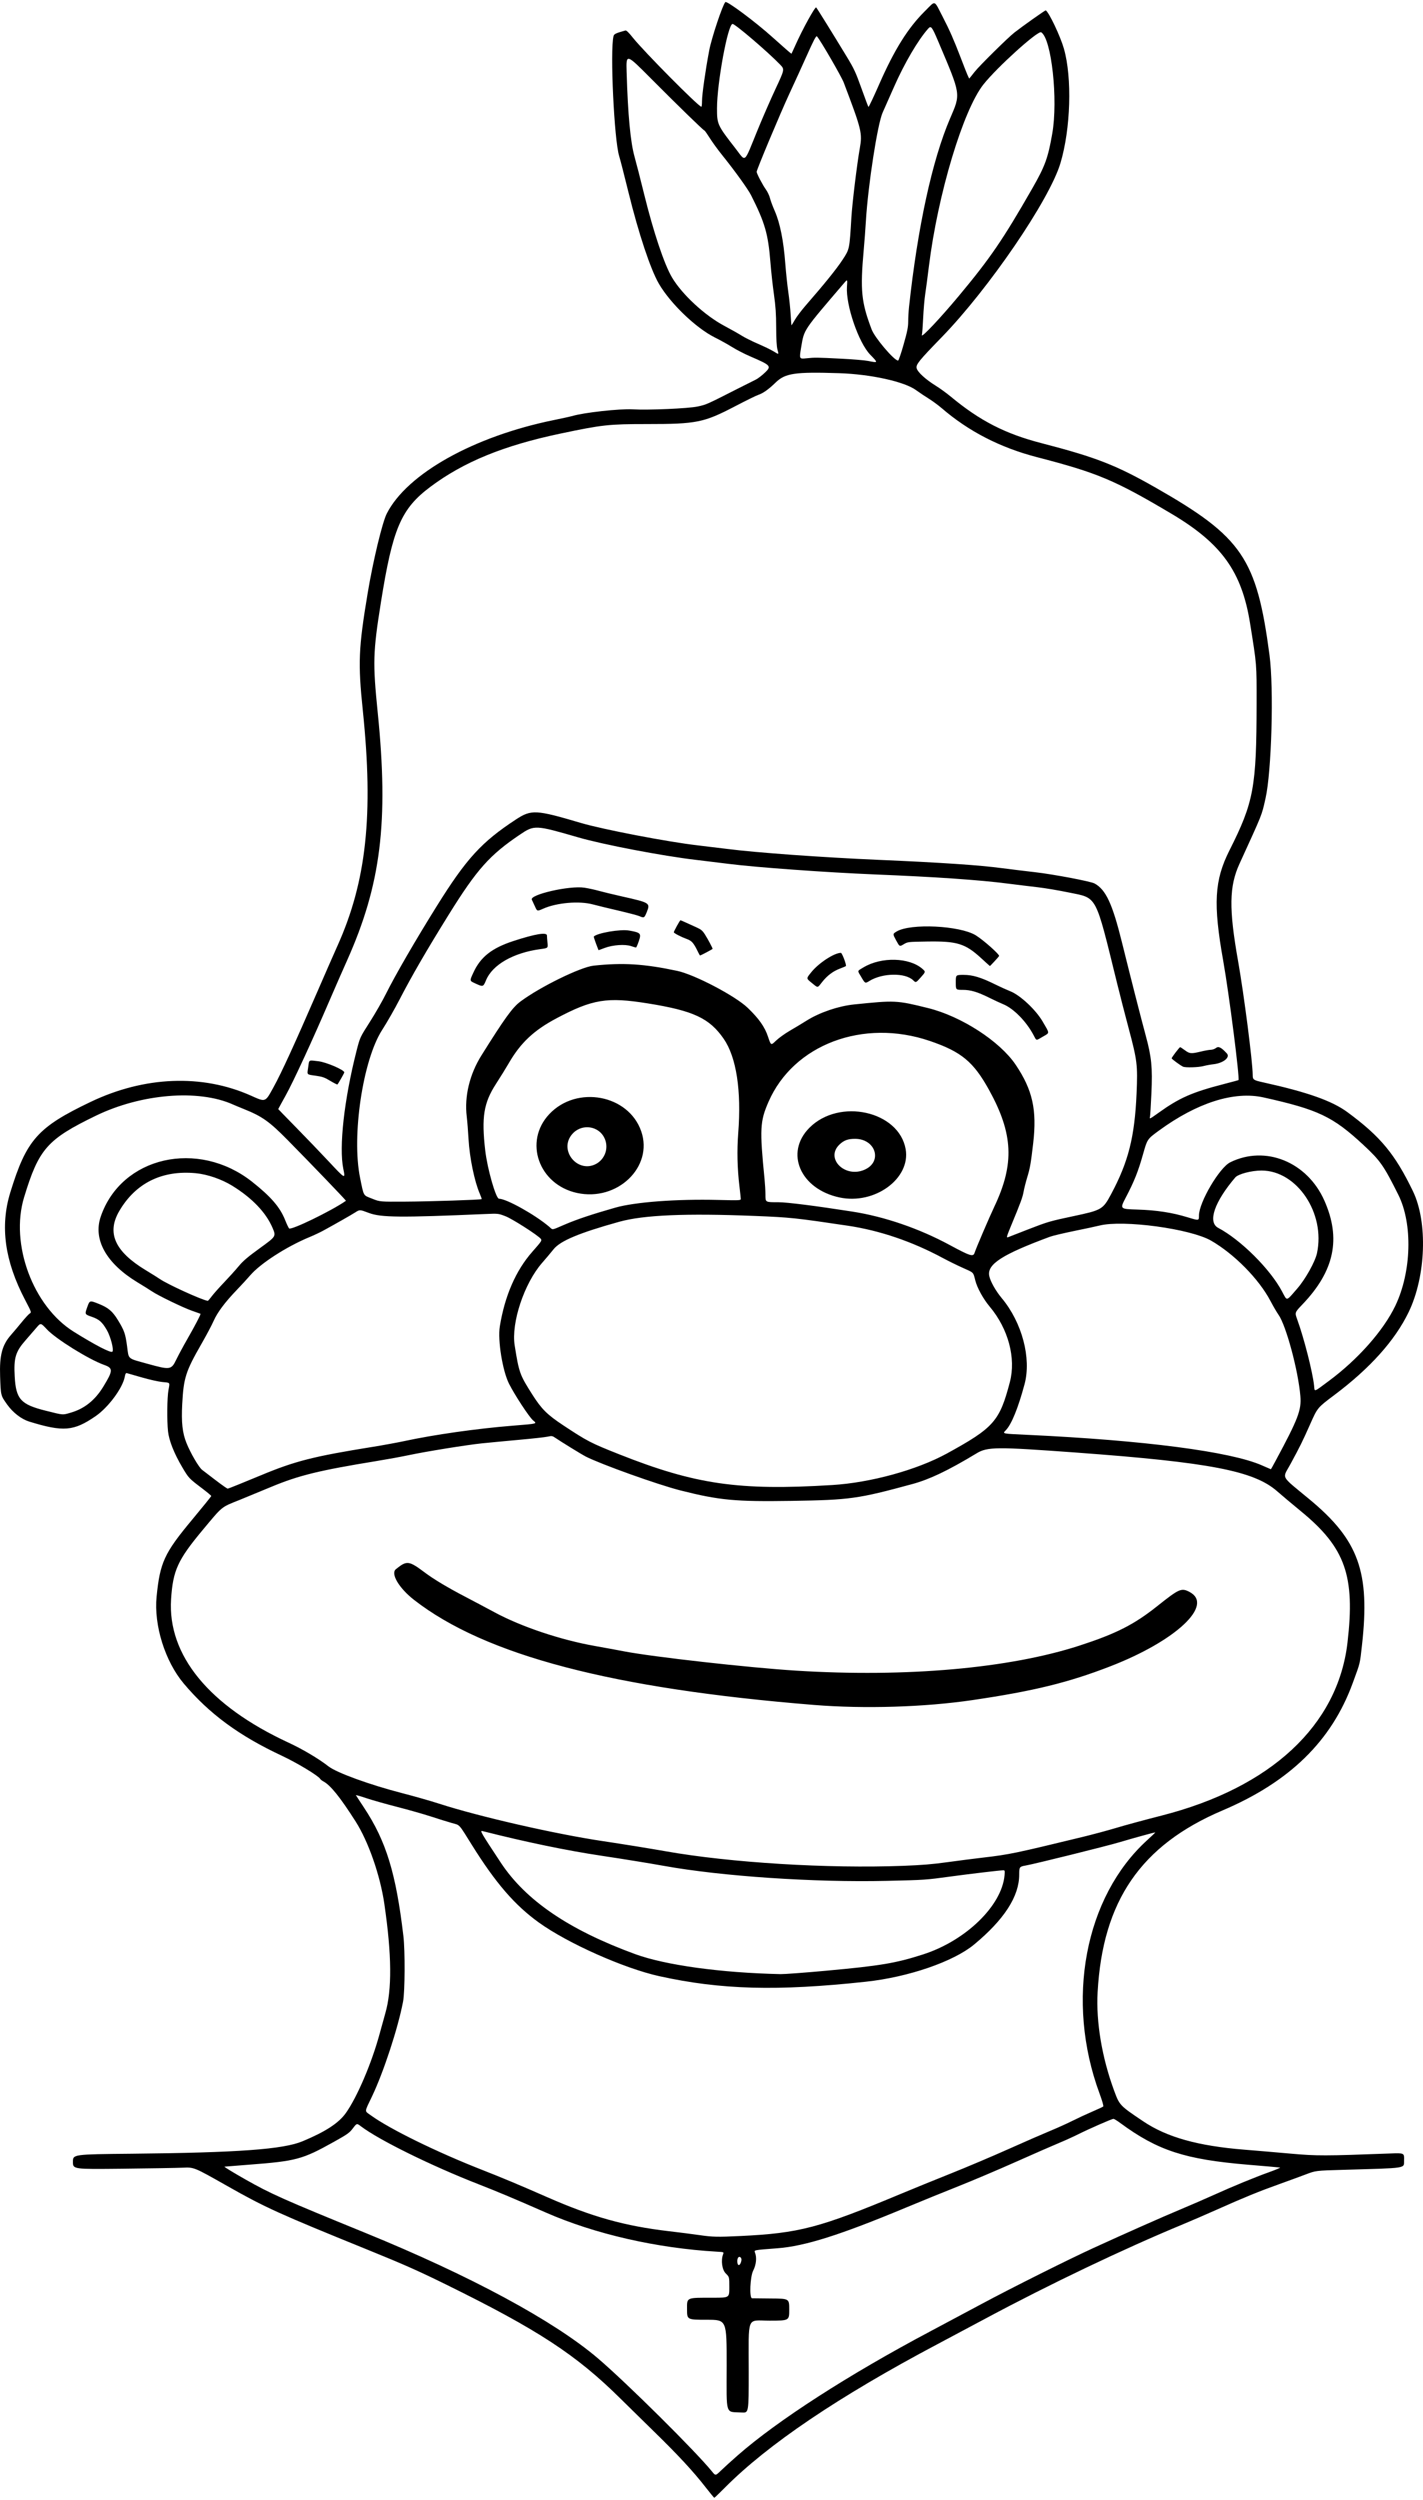 <?xml version="1.0" encoding="UTF-8" standalone="no"?>
<svg xmlns:dc="http://purl.org/dc/elements/1.1/" xmlns:cc="http://creativecommons.org/ns#" xmlns:rdf="http://www.w3.org/1999/02/22-rdf-syntax-ns#" xmlns:svg="http://www.w3.org/2000/svg" xmlns="http://www.w3.org/2000/svg" xmlns:sodipodi="http://sodipodi.sourceforge.net/DTD/sodipodi-0.dtd" xmlns:inkscape="http://www.inkscape.org/namespaces/inkscape" width="160" height="281" viewBox="0 0 1615.052 2831.892" version="1.1" id="svg8" inkscape:version="0.92.4 (5da689c313, 2019-01-14)" sodipodi:docname="Mauritius.svg">
  <defs id="defs2"/>
  <sodipodi:namedview id="base" pagecolor="#ffffff" bordercolor="#666666" borderopacity="1.0" inkscape:pageopacity="0.0" inkscape:pageshadow="2" inkscape:zoom="0.29238407" inkscape:cx="807.52582" inkscape:cy="1415.9458" inkscape:document-units="px" inkscape:current-layer="layer1" showgrid="false" units="px" inkscape:window-width="1920" inkscape:window-height="1027" inkscape:window-x="-8" inkscape:window-y="-8" inkscape:window-maximized="1"/>
  <g inkscape:label="Layer 1" inkscape:groupmode="layer" id="layer1" transform="translate(0.006,453.004)">
    <path style="fill:#000000" d="m 800.578,2366.637 c -13.718,-17.639 -30.952,-36.237 -58.272,-62.886 -13.173,-12.85 -30.248,-29.603 -37.944,-37.229 -50.345,-49.887 -93.977,-78.416 -198.604,-129.857 -31.567,-15.52 -47.594,-22.62 -89,-39.426 -100.376,-40.742 -115.895,-47.787 -158.723,-72.06 -37.777,-21.41 -37.777,-21.41 -50.277,-20.862 -6.875,0.301 -37.812,0.835 -68.75,1.186 -56.25,0.638 -56.25,0.638 -56.25,-7.843 0,-8.48 0,-8.48 66.75,-9.164 121.175,-1.241 171.931,-4.951 193.99,-14.178 26.115,-10.924 40.993,-20.651 49.092,-32.094 12.825,-18.122 29.226,-56.547 38.132,-89.336 2.315,-8.525 5.253,-19.113 6.527,-23.53 7.782,-26.968 7.446,-66.287 -1.063,-124.47 -4.735,-32.379 -18.084,-70.637 -32.591,-93.403 -17.728,-27.821 -28.684,-41.383 -36.837,-45.597 -1.375,-0.711 -2.865,-1.911 -3.312,-2.668 -2.15,-3.644 -26.389,-18.268 -43.687,-26.358 -48.54,-22.702 -82.276,-47.536 -111.212,-81.869 -21.233,-25.194 -34.053,-66.191 -30.833,-98.606 3.847,-38.731 8.733,-49.338 40.078,-86.996 12.081,-14.514 21.965,-26.753 21.963,-27.197 -0.001,-0.444 -4.839,-4.472 -10.75,-8.951 -14.599,-11.063 -14.892,-11.375 -22.139,-23.647 -9.29,-15.731 -15.043,-30.221 -16.165,-40.709 -1.328,-12.419 -1.047,-38.344 0.509,-47 1.616,-8.986 2.299,-8.126 -7.184,-9.05 -4.274,-0.416 -14.745,-2.782 -23.27,-5.257 -8.525,-2.475 -16.143,-4.656 -16.928,-4.846 -0.997,-0.242 -1.673,1.013 -2.239,4.154 -2.287,12.688 -18.672,34.812 -33.135,44.74 -24.886,17.083 -36.52,18.036 -75.197,6.162 -8.968,-2.753 -18.669,-10.242 -25.19,-19.446 -7.312,-10.321 -7.182,-9.797 -7.948,-31.911 -0.824,-23.803 2.266,-35.58 12.331,-46.996 2.933,-3.326 8.447,-9.873 12.254,-14.548 3.807,-4.675 7.874,-9.081 9.039,-9.791 2.083,-1.27 1.996,-1.523 -5.321,-15.5 -23.143,-44.208 -28.536,-83.506 -16.73,-121.904 18.388,-59.801 30.919,-73.909 91.239,-102.72 61.024,-29.147 126.545,-31.716 181.734,-7.126 17.08,7.611 16.142,7.963 25.884,-9.71 8.764,-15.896 23.869,-48.825 49.659,-108.25 8.951,-20.625 19.21,-44.025 22.799,-52 32.88,-73.07 41.009,-148.53 28.762,-267 -5.584,-54.019 -4.897,-70.65 5.493,-133 6.133,-36.805 16.614,-80.444 21.736,-90.5 22.992,-45.141 98.514,-87.428 189.259,-105.971 9.9,-2.023 19.35,-4.087 21,-4.586 13.159,-3.982 54.017,-8.507 68.955,-7.636 17.673,1.031 62.755,-0.943 73.545,-3.22 9.781,-2.064 10.445,-2.358 45.031,-19.975 9.058,-4.614 18.445,-9.323 20.861,-10.464 2.416,-1.142 7.272,-4.872 10.792,-8.289 7.336,-7.122 6.477,-8.034 -17.142,-18.214 -6.372,-2.746 -15.513,-7.456 -20.314,-10.466 -4.8,-3.01 -13.678,-7.941 -19.728,-10.959 -21.442,-10.693 -50.527,-38.639 -63.5,-61.012 -9.509,-16.399 -22.992,-56.942 -34.488,-103.708 -4.665,-18.975 -9.402,-37.425 -10.527,-41 -5.685,-18.057 -10.488,-119.507 -6.444,-136.095 0.616,-2.526 2.346,-3.356 13.537,-6.489 1.051,-0.294 3.768,2.318 8.134,7.821 12.431,15.668 74.843,78.642 78.037,78.74 0.412,0.013 0.75,-2.86 0.75,-6.384 0,-7.663 3.845,-34.774 8.168,-57.593 2.695,-14.226 15.218,-51.719 18.306,-54.807 1.7,-1.7 34.242,22.544 53.365,39.756 11.736,10.564 21.478,19.059 21.649,18.879 0.171,-0.18 2.221,-4.603 4.557,-9.828 8.162,-18.259 22.362,-44.004 23.552,-42.701 1.144,1.254 18.438,29.111 34.579,55.701 8.364,13.778 10.225,17.778 16.749,36 4.037,11.275 7.618,20.805 7.958,21.178 0.34,0.373 5.784,-11.102 12.098,-25.5 17.256,-39.352 32.63,-63.98 51.849,-83.055 12.753,-12.658 10.068,-13.498 20.378,6.377 7.725,14.892 12.675,26.156 20.654,47 6.908,18.046 9.133,23.354 9.58,22.858 0.178,-0.197 2.994,-3.733 6.259,-7.858 5.37,-6.785 37.505,-38.496 44.769,-44.178 9.493,-7.426 35.131,-25.567 35.666,-25.237 3.732,2.299 16.574,29.386 20.584,43.416 9.474,33.146 7.726,90.929 -3.932,130 -12.4,41.558 -81.204,142.367 -134.798,197.5 -25.599,26.334 -29.215,30.778 -28.434,34.939 0.824,4.392 10.018,12.844 22.069,20.288 4.468,2.76 12.128,8.338 17.023,12.395 32.815,27.204 61.45,41.886 102.354,52.479 62.551,16.2 85.017,24.972 130.593,50.987 97.505,55.658 113.965,79.926 128.467,189.411 5.042,38.066 2.399,132.58 -4.558,163 -4.541,19.857 -2.779,15.439 -29.523,74 -11.696,25.611 -12.072,50.988 -1.629,110 6.769,38.253 16.651,115.083 16.651,129.464 0,5.516 0.722,6.027 12.044,8.53 50.213,11.1 78.01,20.933 95.449,33.766 37.488,27.586 53.967,47.459 74.375,89.694 16.951,35.081 14.78,96.503 -4.85,137.171 -15.526,32.166 -43.763,63.664 -84.411,94.16 -19.042,14.286 -19.042,14.286 -27.143,32.5 -9.102,20.463 -11.373,25.065 -22.648,45.892 -9.289,17.158 -12.149,11.899 21.763,40.017 55.779,46.248 68.763,82.419 59.428,165.56 -2.458,21.888 -1.698,18.788 -10.516,42.896 -23.995,65.6 -71.461,111.997 -147.77,144.444 -92.611,39.378 -136.084,102.686 -141.741,206.407 -1.838,33.711 4.897,73.895 18.655,111.298 6.229,16.936 6.313,17.025 33.208,35.1 26.795,18.008 62.006,27.869 114.656,32.108 14.3,1.151 38.258,3.198 53.239,4.548 28.639,2.58 38.853,2.56 112.054,-0.221 16.293,-0.619 16.293,-0.619 16,7.774 -0.33,9.468 5.279,8.596 -69.293,10.773 -31,0.905 -31,0.905 -42,5.098 -6.05,2.306 -19.55,7.251 -30,10.989 -23.183,8.291 -39.935,15.12 -70,28.538 -12.65,5.645 -30.65,13.433 -40,17.306 -67.028,27.764 -151.127,67.909 -223.5,106.688 -14.575,7.81 -39.1,20.875 -54.5,29.033 -112.597,59.653 -192.915,113.884 -241.983,163.388 -6.041,6.094 -11.25,11.081 -11.576,11.081 -0.326,0 -4.881,-5.513 -10.121,-12.25 z m 36.68,-35.866 c 45.003,-39.477 125.94,-91.608 218,-140.411 15.4,-8.164 41.725,-22.214 58.5,-31.222 33.863,-18.185 98.249,-50.398 127.5,-63.789 36.144,-16.547 77.085,-34.698 98,-43.447 11.55,-4.832 28.65,-12.244 38,-16.473 21.996,-9.948 46.533,-20.049 63.5,-26.14 7.425,-2.666 12.825,-4.972 12,-5.125 -0.825,-0.153 -17.25,-1.596 -36.5,-3.207 -71.357,-5.972 -102.332,-16.081 -144.622,-47.196 -3.642,-2.68 -7.176,-4.872 -7.852,-4.872 -1.757,0 -27.619,11.319 -40.026,17.517 -5.775,2.885 -15.675,7.375 -22,9.977 -6.325,2.602 -28.15,12.151 -48.5,21.22 -20.35,9.069 -49.83,21.573 -65.512,27.786 -15.681,6.213 -42.231,17.018 -59,24.012 -75.292,31.401 -114.933,43.954 -146.488,46.384 -27.462,2.115 -26.52,1.93 -25.339,4.976 2.175,5.611 1.369,13.597 -2.052,20.317 -3.524,6.924 -4.57,31.116 -1.359,31.437 0.688,0.069 10.475,0.181 21.75,0.25 20.5,0.125 20.5,0.125 20.5,12.625 0,12.5 0,12.5 -22.358,12.5 -26.556,0 -23.642,-7.21 -23.642,58.496 0,46.203 0,46.203 -7.75,45.757 -19.266,-1.109 -17.332,4.881 -17.27,-53.504 0.055,-51.75 0.055,-51.75 -22.462,-51.75 -22.517,0 -22.517,0 -22.517,-11.857 0,-13.8 -1.508,-13.143 30.147,-13.143 17.853,0 17.853,0 17.853,-11.797 0,-11.797 0,-11.797 -4,-15.703 -4.237,-4.138 -5.735,-14.807 -3.064,-21.832 0.936,-2.462 0.936,-2.462 -6.75,-2.902 -68.523,-3.926 -138.903,-20.023 -194.686,-44.527 -34.745,-15.263 -54.416,-23.533 -75.918,-31.92 -53.73,-20.956 -112.991,-50.133 -133.74,-65.846 -4.658,-3.528 -4.658,-3.528 -9.032,2.25 -3.961,5.233 -6.02,6.697 -21.842,15.531 -35.484,19.812 -42.671,21.743 -95.968,25.784 -14.575,1.105 -27.159,2.114 -27.965,2.243 -0.806,0.129 9.866,6.653 23.714,14.499 28.933,16.392 42.681,22.517 136.251,60.699 119.397,48.722 213.953,99.74 264,142.441 32.622,27.834 111.019,105.588 129.448,128.387 3.885,4.806 3.885,4.806 9.968,-1.106 3.346,-3.252 11.934,-11.044 19.084,-17.316 z m 3.874,-219.692 c 0.641,-2.234 0.534,-3.598 -0.368,-4.684 -1.837,-2.213 -4.006,-0.076 -4.006,3.948 0,5.592 2.844,6.07 4.374,0.736 z m -0.874,-29.197 c 67.027,-3.25 89.619,-9.191 182.5,-47.993 13.475,-5.63 38.934,-15.996 56.577,-23.037 17.642,-7.041 46.892,-19.427 65,-27.523 18.108,-8.097 39.434,-17.404 47.392,-20.682 7.958,-3.278 19.433,-8.453 25.5,-11.499 6.067,-3.046 16.206,-7.753 22.531,-10.461 6.325,-2.707 11.902,-5.319 12.392,-5.803 0.521,-0.514 -1.232,-6.631 -4.214,-14.703 -38.95,-105.436 -16.852,-222.952 54.051,-287.443 5.351,-4.867 9.491,-8.85 9.2,-8.85 -1.327,0 -25.498,6.651 -40.421,11.122 -14.618,4.38 -96.133,24.614 -106.508,26.438 -7.25,1.275 -7.5,1.619 -7.5,10.354 0,24.625 -16.937,50.897 -51.089,79.247 -23.463,19.477 -74.543,37.045 -122.911,42.274 -100.516,10.866 -164.565,9.149 -234.5,-6.286 -39.927,-8.812 -103.753,-37.214 -136.5,-60.742 -27.426,-19.704 -49.055,-44.702 -76,-87.836 -15.67,-25.085 -13.336,-22.523 -23,-25.244 -4.675,-1.316 -15.25,-4.603 -23.5,-7.304 -8.25,-2.701 -25.575,-7.623 -38.5,-10.939 -12.925,-3.316 -28.818,-7.821 -35.318,-10.011 -6.5,-2.19 -11.675,-3.666 -11.499,-3.278 0.175,0.388 4.337,6.78 9.248,14.205 25.061,37.889 36.218,74.263 44.626,145.5 2.007,17.003 1.782,63.214 -0.363,74.5 -5.702,30.009 -22.068,79.958 -35.244,107.571 -8.908,18.668 -8.765,16.091 -1.2,21.571 21.46,15.547 74.997,41.768 126.25,61.835 23.026,9.015 41.999,16.966 73.947,30.987 51.017,22.391 87.865,32.685 138.053,38.568 12.1,1.419 27.625,3.4 34.5,4.403 15.024,2.192 20.53,2.318 46.5,1.058 z m 97.159,-301.002 c 62.085,-5.675 79.323,-8.574 110.321,-18.556 48.456,-15.603 89.31,-55.272 92.365,-89.687 0.461,-5.191 0.323,-5.75 -1.42,-5.75 -3.361,0 -36.603,3.921 -58.925,6.951 -30.024,4.075 -29.023,4.006 -73.5,5.051 -81.929,1.924 -187.583,-5.198 -253,-17.055 -15.4,-2.791 -47.125,-7.935 -70.5,-11.43 -39.54,-5.912 -86.013,-15.546 -135.291,-28.046 -3.107,-0.788 -1.557,1.87 20.947,35.926 28.31,42.842 77.293,76.184 152.296,103.665 34.347,12.585 97.433,21.28 165.207,22.77 4.212,0.093 27.387,-1.635 51.5,-3.839 z m 87.841,-119.055 c 20.731,-0.794 33.451,-1.834 49,-4.006 11.55,-1.613 30.45,-4.042 42,-5.398 29.493,-3.462 35.344,-4.676 111.5,-23.145 12.375,-3.001 30.15,-7.774 39.5,-10.607 9.35,-2.833 32.3,-9.053 51,-13.822 124.088,-31.649 200.129,-102.347 211.087,-196.259 8.84,-75.757 -2.45,-107.721 -52.587,-148.885 -10.175,-8.354 -22.378,-18.605 -27.118,-22.781 -26.352,-23.216 -76.411,-32.879 -227.882,-43.99 -90.865,-6.665 -100.995,-6.596 -113.224,0.777 -32.721,19.73 -53.367,29.586 -73.312,35.001 -61.546,16.709 -70.484,17.955 -136.464,19.022 -64.063,1.036 -82.252,-0.671 -126.515,-11.87 -25.422,-6.433 -89.998,-29.548 -107.661,-38.539 -3.924,-1.997 -27.45,-16.458 -33.612,-20.66 -4.109,-2.802 -4.506,-2.877 -9.5,-1.797 -2.866,0.62 -17.361,2.225 -32.211,3.567 -14.85,1.342 -33.75,3.134 -42,3.983 -17.586,1.81 -63.969,9.299 -84,13.562 -7.7,1.639 -23.641,4.552 -35.425,6.473 -65.541,10.686 -88.631,16.331 -119.73,29.269 -15.865,6.6 -32.22,13.351 -36.345,15.003 -21.161,8.471 -18.737,6.497 -41.569,33.855 -28.498,34.148 -33.938,46.049 -36.025,78.809 -4.037,63.398 42.948,120.789 133.094,162.569 16.298,7.553 34.328,18.243 45.535,26.997 9.311,7.272 46.876,20.919 83.809,30.447 13.561,3.498 32.306,8.838 41.656,11.865 45.396,14.699 131.891,34.478 186.121,42.559 21.933,3.269 53.829,8.419 70.879,11.445 73.415,13.031 184.397,19.835 270,16.555 z m -101,-182.523 c -229.295,-18.485 -373.399,-56.285 -454.23,-119.149 -17.18,-13.361 -26.971,-29.873 -20.707,-34.924 12.507,-10.085 14.619,-9.829 33.112,4.018 9.968,7.464 25.647,16.844 45.326,27.117 8.525,4.45 23.6,12.45 33.5,17.778 30.584,16.459 74.895,31.322 114.069,38.26 10.962,1.942 25.669,4.644 32.681,6.006 32.559,6.323 142.338,18.644 195.691,21.963 125.045,7.779 241.842,-2.554 321.559,-28.447 41.362,-13.435 61.853,-23.829 88.013,-44.647 24.944,-19.849 27.474,-20.989 36.443,-16.413 28.811,14.698 -14.705,55.666 -90.06,84.786 -47.488,18.351 -86.569,27.906 -155.895,38.117 -54.381,8.009 -122.68,10.115 -179.5,5.535 z M 295.922,1218.778 c 39.06,-16.264 59.655,-21.5 127.336,-32.378 11.55,-1.856 27.525,-4.779 35.5,-6.495 34.065,-7.33 82.192,-14.17 123,-17.481 29.173,-2.366 27.94,-2.04 23.147,-6.142 -4.406,-3.771 -20.833,-28.836 -27.205,-41.508 -7.362,-14.643 -12.962,-49.393 -10.454,-64.877 5.633,-34.776 18.143,-63.529 36.913,-84.838 10.768,-12.224 11.144,-12.809 9.514,-14.772 -3.453,-4.161 -32.391,-22.645 -40.001,-25.552 -8.179,-3.123 -8.179,-3.123 -23.297,-2.471 -95.602,4.125 -118.028,3.92 -131.589,-1.201 -10.471,-3.954 -10.471,-3.954 -15.658,-0.636 -4.803,3.073 -20.871,12.222 -36.371,20.711 -3.575,1.958 -10.471,5.202 -15.325,7.209 -26.152,10.815 -55.876,29.967 -67.44,43.453 -3.106,3.623 -9.972,11.087 -15.258,16.587 -13.434,13.979 -22.076,25.55 -26.315,35.231 -1.982,4.527 -8.191,16.227 -13.798,26 -17.902,31.202 -20.227,38.476 -21.816,68.269 -1.113,20.86 0.217,32.865 4.921,44.425 4.705,11.563 13.967,27.395 17.693,30.244 1.56,1.193 8.462,6.474 15.337,11.737 6.875,5.262 13.035,9.574 13.688,9.581 0.653,0.01 17.517,-6.786 37.476,-15.096 z m 648.336,10.999 c 43.844,-2.691 96.392,-17.129 130.534,-35.865 53.258,-29.226 59.74,-36.584 71.373,-81.025 7.107,-27.149 -1.768,-60.38 -22.836,-85.5 -7.407,-8.831 -14.29,-21.338 -16.445,-29.881 -2.415,-9.57 -1.289,-8.46 -14.626,-14.414 -6.05,-2.701 -15.981,-7.592 -22.069,-10.87 -34.941,-18.813 -71.717,-31.324 -107.931,-36.719 -59.237,-8.825 -65.552,-9.489 -105.5,-11.091 -78.57,-3.15 -126.172,-1.1 -154,6.635 -45.385,12.614 -66.852,21.608 -74.51,31.217 -2.913,3.656 -8.747,10.587 -12.964,15.404 -20.352,23.246 -35.247,68.068 -31.145,93.721 4.957,30.996 5.729,33.159 19.727,55.245 10.773,16.998 17.048,23.238 35.892,35.691 26.87,17.758 30.815,19.797 63,32.555 86.43,34.261 135.747,41.388 241.5,34.896 z m 503.305,-27.139 c 25.859,-48.055 29.61,-57.829 28.303,-73.75 -2.365,-28.806 -16.195,-80.244 -24.847,-92.413 -1.921,-2.702 -5.996,-9.677 -9.056,-15.5 -13.107,-24.945 -40.976,-53.265 -67.427,-68.52 -23.476,-13.539 -100.064,-23.898 -126.635,-17.129 -3.104,0.791 -15.769,3.505 -28.144,6.032 -12.375,2.527 -24.975,5.51 -28,6.629 -54.435,20.147 -71.701,31.291 -68.99,44.527 1.281,6.253 7.284,16.913 14.185,25.19 23.057,27.652 33.779,68.098 25.876,97.612 -7.221,26.97 -14.793,45.58 -21.265,52.266 -3.949,4.08 -5.147,3.834 25.693,5.279 131.521,6.163 229.345,18.919 264.909,34.543 5.55,2.438 10.165,4.444 10.255,4.458 0.09,0.014 2.404,-4.138 5.141,-9.225 z M 80.395,1147.609 c 15.389,-4.459 27.435,-14.075 36.762,-29.345 11.306,-18.511 11.407,-21.105 0.97,-24.835 -17.399,-6.219 -54.684,-29.392 -64.912,-40.344 -7.043,-7.542 -7.043,-7.542 -12,-1.7 -2.726,3.213 -8.218,9.552 -12.204,14.087 -11.417,12.987 -13.526,20.037 -12.325,41.2 1.468,25.85 6.816,31.69 35.573,38.842 20.321,5.054 18.412,4.912 28.137,2.095 z M 1508.155,1111.687 c 33.2,-24.619 62.085,-57.288 75.527,-85.421 18.363,-38.431 19.825,-92.885 3.378,-125.817 -16.637,-33.313 -20.508,-38.833 -39.761,-56.695 -34.672,-32.167 -51.154,-39.996 -113.28,-53.813 -33.297,-7.405 -75.445,5.986 -118.836,37.755 -13.075,9.573 -13.075,9.573 -17.871,26.632 -5.511,19.601 -9.938,30.718 -19.574,49.153 -6.845,13.094 -6.845,13.094 13.031,13.71 21.931,0.679 39.415,3.362 57.101,8.762 12.975,3.962 12.889,3.974 12.889,-1.935 0,-14.909 23.174,-54.379 35.5,-60.464 39.92,-19.706 87.293,-0.483 106.789,43.333 19.209,43.17 11.504,79.898 -24.706,117.774 -8.917,9.327 -8.917,9.327 -6.113,17.026 7.77,21.335 17.574,59.836 19.211,75.449 0.748,7.132 -1.038,7.714 16.715,-5.45 z M 199.979,1087.595 c 2.471,-5.111 8.227,-15.798 12.792,-23.75 8.48,-14.773 15.365,-27.979 14.802,-28.394 -0.173,-0.127 -4.546,-1.688 -9.718,-3.469 -9.87,-3.398 -38.751,-17.396 -45.6,-22.102 -2.202,-1.513 -9.402,-6.009 -16,-9.991 -35.579,-21.473 -50.826,-48.614 -41.941,-74.659 23.253,-68.159 110.418,-88.171 171.945,-39.475 21.187,16.769 31.471,28.668 37.244,43.093 1.879,4.696 3.943,9.074 4.586,9.728 2.307,2.347 47.893,-19.791 64.542,-31.343 0.424,-0.294 -38.072,-40.391 -66.143,-68.894 -20.666,-20.985 -28.927,-26.861 -49.246,-35.035 -4.941,-1.987 -10.783,-4.418 -12.983,-5.402 -39.141,-17.497 -104.032,-12.15 -155.5,12.812 -55.233,26.788 -64.765,37.631 -81.454,92.663 -16.049,52.921 10.065,123.513 56.382,152.413 24.545,15.315 42.116,24.385 43.86,22.641 1.933,-1.933 -2.048,-17.312 -6.405,-24.742 -5.287,-9.018 -8.669,-11.976 -16.952,-14.826 -8.016,-2.758 -8.055,-2.834 -5.339,-10.528 2.933,-8.308 2.847,-8.28 13.107,-4.207 10.922,4.337 15.716,8.381 21.857,18.441 7.296,11.953 8.506,15.419 10.439,29.913 2.007,15.05 -0.16,13.226 23.503,19.787 25.273,7.007 26.671,6.804 32.221,-4.675 z m 40.3,-71.958 c 2.162,-2.888 8.454,-9.975 13.983,-15.75 5.529,-5.775 12.964,-14.01 16.524,-18.301 5.14,-6.194 10.196,-10.501 24.553,-20.91 18.081,-13.108 18.081,-13.108 13.99,-22.699 -7.428,-17.414 -23.086,-33.808 -45.57,-47.713 -12.152,-7.515 -28.298,-13.081 -41.607,-14.342 -38.231,-3.622 -68.182,11.169 -86.737,42.834 -14.59,24.899 -5.149,45.997 30.111,67.292 6.448,3.894 13.564,8.347 15.813,9.894 8.875,6.106 47.114,23.552 54.464,24.848 0.299,0.053 2.313,-2.267 4.476,-5.154 z m 1232.016,-8.796 c 9.288,-10.66 20.313,-30.388 22.408,-40.097 9.798,-45.406 -22.672,-93.818 -62.944,-93.849 -11.346,-0.01 -26.481,3.972 -29.77,7.83 -23.794,27.906 -31.548,50.794 -19.388,57.228 25.598,13.546 58.844,46.599 72.359,71.94 6.146,11.524 4.362,11.838 17.335,-3.052 z m -366.214,-40.516 c 1.748,-5.422 16.474,-39.806 22.645,-52.874 22.775,-48.231 21.198,-82.329 -6.096,-131.818 -17.723,-32.136 -31.487,-43.546 -67.235,-55.738 -75.687,-25.814 -154.749,3.968 -183.152,68.992 -9.711,22.232 -10.161,30.918 -4.531,87.5 0.547,5.5 1.007,13.435 1.021,17.633 0.031,9.122 -0.455,8.833 14.88,8.853 9.83,0.013 41.387,4.01 83.645,10.595 36.579,5.7 75.683,19.095 110.364,37.804 23.593,12.728 26.931,13.789 28.458,9.052 z m -153.322,-62.887 c -44.481,-9.542 -62.269,-50.662 -34.171,-78.99 33.859,-34.137 101.683,-19.124 109.287,24.19 5.862,33.395 -35.213,63.361 -75.117,54.8 z m 28.5,-31.478 c 20.662,-9.104 12.704,-34.974 -10.782,-35.05 -8.069,-0.026 -12.859,1.752 -17.867,6.631 -16.21,15.795 6.399,38.223 28.649,28.419 z m 186.5,67.371 c 21.09,-8.185 24.211,-9.094 49.81,-14.517 33.011,-6.993 34.138,-7.645 43.532,-25.196 19.583,-36.585 26.718,-64.834 28.852,-114.23 1.39,-32.179 0.753,-37.408 -9.036,-74.074 -3.807,-14.259 -9.692,-37.176 -13.078,-50.926 -25.143,-102.087 -22.037,-96.241 -54.722,-102.987 -11.472,-2.368 -27.384,-5.048 -35.359,-5.955 -7.975,-0.907 -23.05,-2.743 -33.5,-4.08 -33.396,-4.272 -81.764,-7.605 -152,-10.472 -53.786,-2.196 -135.076,-8.073 -165,-11.931 -8.25,-1.063 -25.125,-3.12 -37.5,-4.569 -37.746,-4.422 -105.203,-17.317 -133.5,-25.519 -48.737,-14.126 -49.783,-14.176 -66.175,-3.131 -34.464,23.221 -48.938,39.511 -81.054,91.224 -25.111,40.432 -41.826,69.295 -55.891,96.508 -5.376,10.402 -14.122,25.662 -19.435,33.912 -21.936,34.06 -34.787,120.233 -25.031,167.837 4.428,21.605 3.133,19.42 14.087,23.769 8.5,3.375 8.5,3.375 37.314,3.208 27.9,-0.161 85.782,-2.083 86.578,-2.875 0.215,-0.214 -0.796,-3.129 -2.248,-6.476 -5.909,-13.626 -11.5,-40.846 -12.624,-61.463 -0.48,-8.8 -1.403,-20.37 -2.052,-25.712 -2.779,-22.875 3.216,-47.882 16.61,-69.288 26.71,-42.686 35.288,-54.528 44.423,-61.325 22.359,-16.639 68.167,-39.07 83,-40.644 33.403,-3.544 57.29,-2.055 94.787,5.91 19.799,4.205 65.97,28.407 80.079,41.976 12.856,12.364 19.373,21.653 23.107,32.937 3.261,9.853 3.261,9.853 8.894,4.384 3.098,-3.008 10.133,-8.076 15.633,-11.263 5.5,-3.187 14.123,-8.382 19.162,-11.545 14.814,-9.3 36.007,-16.53 53.838,-18.367 46.744,-4.817 48.295,-4.741 84,4.092 37.82,9.357 81.546,37.645 99.53,64.391 19.155,28.488 24.203,51.123 19.836,88.945 -2.669,23.114 -3.563,28.205 -6.85,39.011 -1.59,5.225 -3.403,12.425 -4.03,16 -1.108,6.319 -3.276,12.222 -13.883,37.809 -5.386,12.992 -5.866,14.722 -3.853,13.886 0.688,-0.286 11.375,-4.449 23.75,-9.251 z m 5.095,-220.417 c -8.146,-15.284 -22.366,-29.755 -34.017,-34.618 -3.618,-1.51 -10.628,-4.758 -15.578,-7.217 -13.852,-6.883 -21.557,-9.191 -30.675,-9.191 -7.825,0 -7.825,0 -7.825,-8.5 0,-8.5 0,-8.5 8.92,-8.5 10.33,0 19.817,2.878 36.08,10.945 5.225,2.592 12.808,6.027 16.852,7.634 11.338,4.505 28.944,20.978 36.789,34.421 8.174,14.007 8.133,12.46 0.447,16.949 -8.475,4.95 -7.213,5.17 -10.993,-1.922 z m -251.09,-58.55 c -6.99,-5.657 -6.94,-5.051 -1.022,-12.455 8.309,-10.395 26.072,-22.021 33.643,-22.021 1.361,0 6.667,14.149 5.633,15.023 -0.418,0.353 -3.413,1.627 -6.655,2.831 -7.786,2.891 -14.56,7.986 -20.253,15.232 -5.512,7.017 -4.541,6.898 -11.346,1.39 z m -381.755,0.508 c -7.333,-3.393 -7.199,-2.79 -2.777,-12.494 8.081,-17.734 20.939,-27.894 45.414,-35.887 24.823,-8.107 38.113,-10.298 38.113,-6.284 0,1.313 0.28,5.064 0.622,8.336 0.622,5.948 0.622,5.948 -7.902,7.089 -30.873,4.131 -54.654,17.756 -61.915,35.474 -3.033,7.402 -3.422,7.529 -11.555,3.766 z m 437.829,-6.967 c -4.993,-8.404 -5.241,-7.088 2.171,-11.527 20.332,-12.18 52.095,-11.353 66.956,1.744 3.706,3.266 3.706,3.266 -1.895,9.572 -5.601,6.306 -5.601,6.306 -8.706,3.296 -8.981,-8.703 -34.772,-8.325 -49.482,0.727 -4.964,3.055 -4.964,3.055 -9.044,-3.812 z m 135.86,-21.865 c -18.22,-16.749 -27.344,-19.555 -61.754,-18.991 -21.639,0.355 -21.695,0.361 -26.333,3.132 -4.648,2.777 -4.648,2.777 -8.585,-4.509 -3.937,-7.285 -3.937,-7.285 0.648,-10.033 15.734,-9.432 71.645,-6.732 89.722,4.332 8.627,5.281 27.434,21.978 26.528,23.553 -0.691,1.201 -10.086,11.386 -10.455,11.335 -0.115,-0.016 -4.512,-3.984 -9.771,-8.819 z m -321.725,-7.649 c -4.62,-9.509 -6.806,-12.078 -11.867,-13.948 -7.281,-2.689 -15.347,-6.851 -15.347,-7.918 0,-1.124 6.907,-13.637 7.527,-13.637 0.236,0 2.801,1.096 5.701,2.436 2.9,1.34 8.296,3.785 11.992,5.433 5.729,2.556 7.22,3.781 10.113,8.314 3.322,5.205 8.667,15.239 8.667,16.271 0,0.454 -13.416,7.546 -14.276,7.546 -0.179,0 -1.309,-2.024 -2.51,-4.497 z m -115.579,-9.079 c -1.55,-4.167 -2.664,-7.729 -2.476,-7.915 4.146,-4.13 30.233,-8.555 40.11,-6.804 13.125,2.326 13.958,3.212 11.076,11.782 -1.389,4.132 -2.855,7.513 -3.258,7.513 -0.402,0 -2.896,-0.738 -5.542,-1.639 -6.904,-2.353 -20.761,-1.404 -29.915,2.048 -3.778,1.425 -6.939,2.591 -7.024,2.591 -0.085,0 -1.422,-3.409 -2.972,-7.576 z m 49.365,-31.047 c -1.925,-0.849 -12.95,-3.743 -24.5,-6.431 -11.55,-2.688 -24.257,-5.778 -28.238,-6.866 -15.519,-4.242 -41.303,-2.017 -56.708,4.895 -6.677,2.996 -6.677,2.996 -9.21,-2.733 -1.393,-3.151 -2.958,-6.523 -3.478,-7.493 -3.086,-5.767 42.738,-16.287 59.619,-13.687 4.408,0.679 11.84,2.299 16.515,3.6 4.675,1.301 16.6,4.181 26.5,6.399 31.187,6.987 31.897,7.427 27.946,17.296 -2.867,7.161 -3.175,7.345 -8.446,5.019 z m -84.345,349.728 c 13.803,-5.877 30.3,-11.382 56.845,-18.969 22.34,-6.386 69.748,-9.945 116.75,-8.767 24.149,0.606 25.749,0.537 25.741,-1.112 -0.01,-0.967 -0.682,-7.383 -1.505,-14.258 -2.465,-20.59 -2.925,-40.736 -1.384,-60.539 3.74,-48.052 -2.102,-86.038 -16.428,-106.821 -16.184,-23.479 -34.326,-31.956 -86.183,-40.273 -46.421,-7.444 -62.772,-4.77 -103.765,16.972 -25.583,13.569 -40.733,27.833 -54.036,50.874 -3.01,5.213 -9.558,15.796 -14.553,23.519 -13.933,21.543 -16.539,37.681 -12.188,75.463 2.394,20.786 12.099,54.806 15.635,54.806 8.401,0 40.614,17.951 56.844,31.677 4.723,3.994 1.854,4.399 18.225,-2.571 z m 13.553,-35.631 c -43.583,-9.464 -60.831,-58.329 -31.572,-89.448 31.185,-33.168 90.04,-22.144 104.392,19.553 13.904,40.396 -27.159,79.81 -72.82,69.895 z m 19.573,-32.028 c 10.408,-4.348 15.952,-15.969 12.797,-26.823 -5.257,-18.082 -29.079,-21.424 -39.725,-5.573 -11.722,17.453 7.459,40.528 26.928,32.395 z m -284.874,4.803 c -5.146,-24.616 0.918,-78.849 14.984,-134.02 3.893,-15.27 3.893,-15.27 14.899,-32.5 6.053,-9.477 14.25,-23.734 18.216,-31.683 10.953,-21.956 33.34,-60.621 57.9,-100.002 33.661,-53.975 50.861,-72.794 89.906,-98.374 17.483,-11.453 22.629,-11.178 73.688,3.939 24.896,7.371 98.797,21.552 132.5,25.425 10.175,1.169 25.25,2.995 33.5,4.056 32.856,4.227 107.786,9.633 172,12.409 71.464,3.089 114.154,5.97 140.5,9.48 7.975,1.063 24.46,3.076 36.633,4.474 21.59,2.479 63.41,10.406 67.939,12.878 12.732,6.95 20.169,22.88 30.89,66.169 10.764,43.462 21.365,85.016 27.043,106 6.761,24.986 7.878,36.308 6.532,66.207 -0.614,13.636 -1.353,25.58 -1.643,26.543 -0.796,2.643 -0.021,2.271 9.461,-4.538 23.904,-17.164 38.096,-23.434 74.196,-32.776 9.047,-2.341 16.6,-4.372 16.782,-4.513 1.713,-1.315 -10.608,-97.793 -17.289,-135.372 -11.529,-64.856 -10.034,-91.314 7.085,-125.306 27.601,-54.809 30.672,-71.428 30.811,-166.745 0.066,-45.333 0.249,-43.096 -7.468,-91.165 -9.395,-58.522 -32.328,-90.367 -89.472,-124.242 -64.259,-38.094 -83.539,-46.195 -152.5,-64.075 -41.469,-10.752 -77.314,-29.176 -107.78,-55.397 -3.982,-3.427 -10.869,-8.482 -15.306,-11.234 -4.437,-2.752 -10.731,-6.964 -13.988,-9.362 -13.08,-9.629 -51.395,-18.08 -87.211,-19.237 -50.324,-1.625 -61.234,-0.017 -72.216,10.644 -8.014,7.78 -14.309,12.228 -19.873,14.042 -2.13,0.694 -14.055,6.571 -26.5,13.059 -35.101,18.3 -43.373,19.964 -99.271,19.966 -43.771,0.002 -51.086,0.807 -98.856,10.88 -64.238,13.545 -109.502,32.076 -147.167,60.247 -33.449,25.018 -42.903,47.076 -56.304,131.375 -9.008,56.661 -9.335,68.084 -3.581,125 12.527,123.921 3.675,195.206 -34.957,281.5 -5.047,11.275 -13.822,31.3 -19.498,44.5 -19.745,45.914 -41.179,92.358 -49.809,107.926 -4.776,8.616 -8.675,15.758 -8.664,15.87 0.011,0.112 9.225,9.588 20.475,21.057 11.25,11.469 27.772,28.682 36.715,38.25 19.008,20.338 19.158,20.416 16.698,8.647 z m -14.908,-100.033 c -6.374,-3.84 -8.825,-4.707 -16.321,-5.772 -10.725,-1.524 -9.926,-0.65 -8.673,-9.486 1.286,-9.069 0.058,-8.338 11.66,-6.939 9.055,1.092 29.334,9.819 29.334,12.624 0,0.865 -7.103,13.305 -7.831,13.715 -0.368,0.207 -4.044,-1.657 -8.169,-4.142 z m 967.963,-16.037 c -2.834,-1.254 -12.939,-8.67 -12.951,-9.506 -0.014,-1.007 8.88,-12.674 9.663,-12.674 0.307,0 2.703,1.575 5.325,3.5 5.536,4.064 7.012,4.186 18.187,1.507 4.572,-1.096 9.715,-1.996 11.428,-2 1.713,0 4.304,-0.942 5.757,-2.085 2.845,-2.238 5.937,-0.671 12.291,6.229 4.101,4.453 -4.038,11.022 -15.164,12.239 -3.3,0.361 -8.475,1.316 -11.5,2.122 -5.58,1.486 -20.227,1.911 -23.037,0.669 z M 987.635,-52.863 c -13.19,-13.601 -27.809,-56.284 -26.375,-77.004 0.606,-8.746 0.606,-8.746 -3.198,-4.301 -46.857,54.759 -45.323,52.474 -48.723,72.604 -2.312,13.686 -2.312,13.686 5.804,12.85 9.881,-1.018 11.29,-1.002 40.116,0.459 12.65,0.641 26.15,1.785 30,2.542 11.641,2.289 11.613,2.375 2.376,-7.149 z m 37.935,-11.557 c 4.257,-15.02 5.192,-19.733 5.206,-26.25 0.01,-4.369 0.433,-11.768 0.94,-16.443 9.852,-90.843 26.355,-166.614 46.525,-213.609 12.271,-28.593 12.646,-26.109 -13.118,-86.919 -7.492,-17.682 -8.422,-18.857 -11.854,-14.957 -11.69,13.283 -26.995,39.475 -38.88,66.535 -5.181,11.797 -10.854,24.6 -12.607,28.45 -5.807,12.758 -16.569,82.319 -19.017,122.92 -0.538,8.917 -1.659,23.833 -2.491,33.147 -4.091,45.76 -2.741,59.215 9.048,90.2 3.585,9.422 25.552,35.233 29.986,35.233 0.592,0 3.411,-8.238 6.264,-18.307 z m -143.222,5.646 c -0.886,-3.357 -1.362,-11.779 -1.412,-24.953 -0.059,-15.557 -0.627,-23.804 -2.607,-37.886 -1.393,-9.9 -3.188,-26.325 -3.989,-36.5 -2.493,-31.648 -6.243,-44.613 -21.837,-75.5 -3.624,-7.179 -18.456,-27.761 -33.317,-46.235 -4.604,-5.723 -10.745,-14.19 -13.649,-18.816 -2.903,-4.626 -5.579,-8.42 -5.946,-8.43 -1.078,-0.032 -30.139,-28.288 -60.685,-59.007 -28.353,-28.513 -28.353,-28.513 -27.723,-7.513 1.472,49.052 4.347,79.614 9.071,96.461 1.934,6.897 6.722,25.589 10.64,41.539 10.722,43.648 23.064,80.52 31.922,95.368 11.474,19.234 37.172,42.97 59.191,54.675 7.288,3.874 16.176,8.888 19.751,11.142 3.575,2.254 11.9,6.418 18.5,9.254 6.6,2.835 14.475,6.646 17.5,8.467 6.6,3.974 6.227,4.142 4.59,-2.067 z m 205.981,-60.839 c 35.477,-42.55 49.95,-63.719 83.066,-121.5 14.701,-25.651 17.985,-34.629 22.858,-62.5 6.744,-38.569 -0.815,-107.782 -12.564,-115.043 -3.629,-2.243 -49.796,39.429 -65.413,59.043 -23.18,29.113 -51.979,125.014 -62.012,206.5 -1.456,11.825 -3.336,26 -4.178,31.5 -0.842,5.5 -1.89,17.65 -2.33,27 -0.439,9.35 -1.111,18.125 -1.492,19.5 -1.196,4.311 20.544,-18.688 42.065,-44.5 z m -186.201,27.25 c 1.948,-3.438 7.657,-10.975 12.687,-16.75 21.201,-24.34 34.675,-41.048 41.48,-51.437 7.933,-12.112 7.843,-11.679 9.991,-48.063 0.933,-15.799 6.317,-60.101 9.496,-78.133 3.085,-17.498 2.213,-21.086 -18.192,-74.867 -2.664,-7.02 -27.056,-49.051 -30.426,-52.427 -0.927,-0.929 -3.627,4.232 -11.995,22.927 -4.8,10.725 -13.359,29.462 -19.019,41.639 -10.247,22.045 -37.392,86.768 -37.392,89.156 0,1.964 6.713,14.801 10.489,20.056 1.877,2.612 3.945,6.977 4.595,9.699 0.651,2.722 3.154,9.45 5.562,14.95 5.841,13.338 9.892,33.541 11.826,58.966 0.796,10.469 2.338,25.109 3.428,32.534 1.089,7.425 2.296,19.012 2.682,25.75 0.386,6.738 0.824,12.25 0.974,12.25 0.15,0 1.866,-2.812 3.813,-6.25 z M 859.92,-307.955 c 5.47,-13.389 14.602,-34.313 20.294,-46.5 10.349,-22.157 10.349,-22.157 5.197,-27.504 -13.904,-14.427 -51.005,-46.153 -53.972,-46.153 -5.318,0 -17.682,67.026 -17.679,95.843 0,18.056 0.497,19.128 20.998,45.449 12.208,15.674 9.036,18.338 25.162,-21.135 z" id="path826" inkscape:connector-curvature="0"/>
  </g>
</svg>
